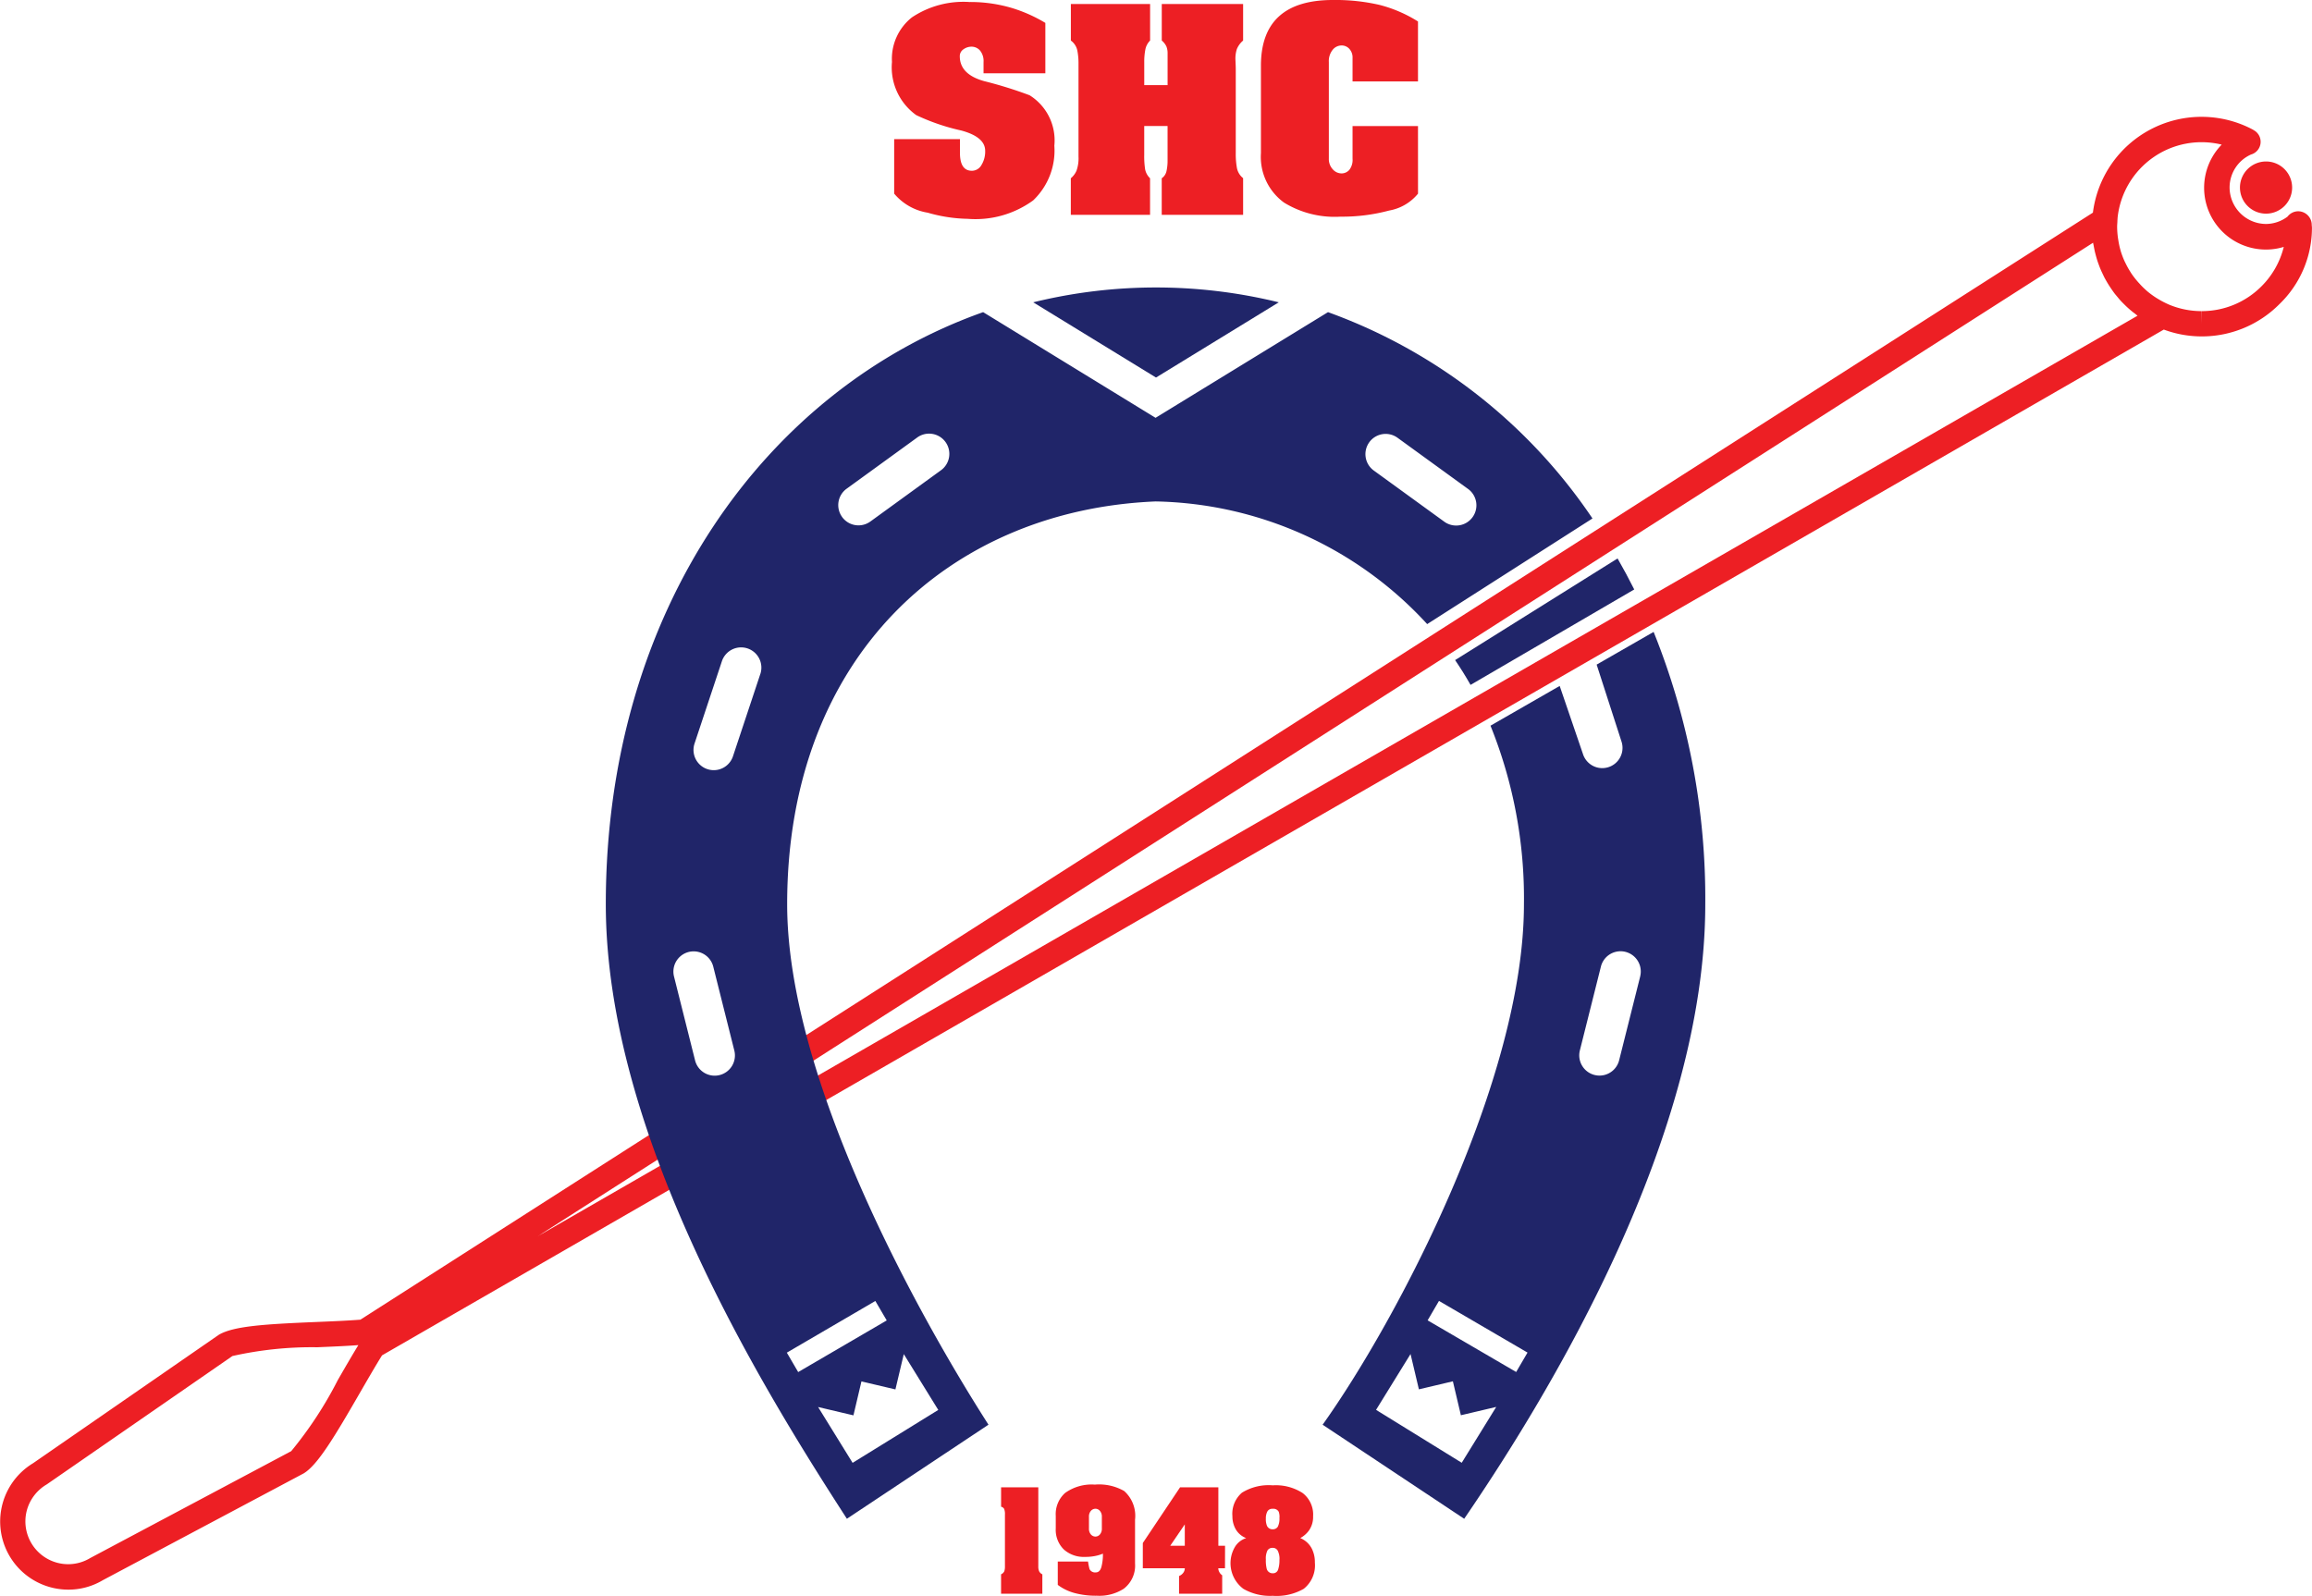 <svg id="Grupo_5" data-name="Grupo 5" xmlns="http://www.w3.org/2000/svg" width="107.955" height="74.519" viewBox="0 0 107.955 74.519">
  <path id="Caminho_1" data-name="Caminho 1" d="M683.78,146.029a1.218,1.218,0,1,1-1.218-1.218A1.218,1.218,0,0,1,683.78,146.029Z" transform="translate(-576.753 -137.27)" fill="#ed1f24"/>
  <path id="Caminho_2" data-name="Caminho 2" d="M403.469,175.839a24.048,24.048,0,0,0-11.465,0l5.733,3.513Z" transform="translate(-343.759 -161.721)" fill="#202569"/>
  <g id="Grupo_1" data-name="Grupo 1" transform="translate(46.743 69.326)">
    <path id="Caminho_3" data-name="Caminho 3" d="M386.236,467.942h-1.927v-.906a.3.3,0,0,0,.152-.144.687.687,0,0,0,.029-.225v-2.419a.65.65,0,0,0-.038-.269.223.223,0,0,0-.142-.1v-.905h1.738v3.694a.521.521,0,0,0,.044.236.314.314,0,0,0,.145.133Z" transform="translate(-384.309 -462.843)" fill="#ed1f24"/>
    <path id="Caminho_4" data-name="Caminho 4" d="M401.089,465.992a1.359,1.359,0,0,1-.529,1.179,2.106,2.106,0,0,1-1.253.325,3.828,3.828,0,0,1-1.058-.13,2.292,2.292,0,0,1-.768-.376V465.9h1.413a2.843,2.843,0,0,0,.071.356.29.29,0,0,0,.291.151c.125,0,.212-.082.261-.249a2.31,2.31,0,0,0,.072-.627,1.912,1.912,0,0,1-.376.112,2.35,2.35,0,0,1-.463.04,1.386,1.386,0,0,1-.989-.35,1.28,1.28,0,0,1-.374-.979v-.586a1.325,1.325,0,0,1,.435-1.07,2.122,2.122,0,0,1,1.391-.391,2.359,2.359,0,0,1,1.369.3,1.552,1.552,0,0,1,.507,1.338Zm-1.55-1.639v-.544a.4.4,0,0,0-.09-.275.276.276,0,0,0-.207-.1.284.284,0,0,0-.215.1.4.4,0,0,0-.09.278v.544a.4.4,0,0,0,.09.278.283.283,0,0,0,.215.1.276.276,0,0,0,.207-.1A.4.4,0,0,0,399.539,464.353Z" transform="translate(-394.833 -462.303)" fill="#ed1f24"/>
    <path id="Caminho_5" data-name="Caminho 5" d="M422.037,466.755h-.313a.38.38,0,0,0,.045.17.4.4,0,0,0,.137.156v.861h-2.014v-.826a.463.463,0,0,0,.2-.155.362.362,0,0,0,.068-.206H418.2v-1.181l1.739-2.6h1.788v2.73h.313Zm-1.877-1.051v-1l-.68,1Z" transform="translate(-411.581 -462.843)" fill="#ed1f24"/>
    <path id="Caminho_6" data-name="Caminho 6" d="M443.1,466.1a1.4,1.4,0,0,1-.521,1.224,2.549,2.549,0,0,1-1.449.326,2.486,2.486,0,0,1-1.369-.326,1.494,1.494,0,0,1-.4-1.945.936.936,0,0,1,.532-.423.956.956,0,0,1-.488-.412,1.211,1.211,0,0,1-.156-.609,1.3,1.3,0,0,1,.445-1.1,2.369,2.369,0,0,1,1.438-.344,2.308,2.308,0,0,1,1.4.362,1.27,1.27,0,0,1,.485,1.087,1.1,1.1,0,0,1-.188.652,1.205,1.205,0,0,1-.412.362,1.055,1.055,0,0,1,.543.5A1.39,1.39,0,0,1,443.1,466.1Zm-1.652-2.1a.714.714,0,0,0-.036-.275.281.281,0,0,0-.283-.138.257.257,0,0,0-.249.127.682.682,0,0,0-.069.329.822.822,0,0,0,.05.333.276.276,0,0,0,.268.167.264.264,0,0,0,.242-.124A.845.845,0,0,0,441.445,464Zm0,1.956a.869.869,0,0,0-.076-.4.255.255,0,0,0-.242-.145.267.267,0,0,0-.243.12.842.842,0,0,0-.076.423,1.612,1.612,0,0,0,.037.42.281.281,0,0,0,.282.224.249.249,0,0,0,.254-.174A1.374,1.374,0,0,0,441.445,465.952Z" transform="translate(-428.447 -462.453)" fill="#ed1f24"/>
  </g>
  <g id="Grupo_2" data-name="Grupo 2" transform="translate(41.653)">
    <path id="Caminho_7" data-name="Caminho 7" d="M365.82,113.405a3.209,3.209,0,0,1-.99,2.556,4.578,4.578,0,0,1-3.057.86,7.1,7.1,0,0,1-1.867-.287,2.572,2.572,0,0,1-1.565-.89V113.1h3.072v.645c0,.555.187.832.559.832a.515.515,0,0,0,.447-.273,1.2,1.2,0,0,0,.171-.66q0-.646-1.119-.948a9.866,9.866,0,0,1-2.1-.718,2.745,2.745,0,0,1-1.133-2.483,2.469,2.469,0,0,1,.932-2.082,4.327,4.327,0,0,1,2.683-.717,6.783,6.783,0,0,1,2.01.287,6.912,6.912,0,0,1,1.537.689v2.354h-2.886V109.5a.776.776,0,0,0-.164-.538.524.524,0,0,0-.4-.18.642.642,0,0,0-.373.122.38.38,0,0,0-.172.324q0,.845,1.134,1.162a19.3,19.3,0,0,1,2.124.66A2.482,2.482,0,0,1,365.82,113.405Z" transform="translate(-358.242 -106.602)" fill="#ed1f24"/>
    <path id="Caminho_8" data-name="Caminho 8" d="M409,116.99h-3.8v-1.708a.539.539,0,0,0,.223-.337,2.222,2.222,0,0,0,.05-.482v-1.621h-1.09v1.349a4,4,0,0,0,.042.674.784.784,0,0,0,.23.417v1.708h-3.7v-1.708a.95.95,0,0,0,.265-.352,1.723,1.723,0,0,0,.094-.667v-4.321a3.072,3.072,0,0,0-.057-.638.775.775,0,0,0-.3-.453v-1.708h3.7v1.708a.806.806,0,0,0-.223.424,3,3,0,0,0-.05.581v1.076h1.09v-1.478a.865.865,0,0,0-.054-.323.8.8,0,0,0-.218-.28v-1.708H409v1.708a1.049,1.049,0,0,0-.293.4,1.454,1.454,0,0,0-.066.475c.009.2.016.359.016.474v3.9a3.6,3.6,0,0,0,.056.71.8.8,0,0,0,.287.467Z" transform="translate(-392.608 -106.957)" fill="#ed1f24"/>
    <path id="Caminho_9" data-name="Caminho 9" d="M453.791,115.233a2.235,2.235,0,0,1-1.349.789,8.439,8.439,0,0,1-2.268.286,4.519,4.519,0,0,1-2.642-.659,2.64,2.64,0,0,1-1.076-2.31v-4.077q0-3.071,3.359-3.072a9.141,9.141,0,0,1,2.175.228,6.309,6.309,0,0,1,1.8.775v2.8h-3.056V108.9a.594.594,0,0,0-.151-.43.482.482,0,0,0-.366-.157.537.537,0,0,0-.409.2.839.839,0,0,0-.181.574V113.6a.7.7,0,0,0,.181.494.547.547,0,0,0,.409.194.477.477,0,0,0,.366-.165.754.754,0,0,0,.151-.523v-1.522h3.056Z" transform="translate(-429.232 -106.19)" fill="#ed1f24"/>
  </g>
  <g id="Grupo_3" data-name="Grupo 3" transform="translate(0 5.446)">
    <path id="Caminho_10" data-name="Caminho 10" d="M408.121,139.136a.638.638,0,0,0-.636-.637.627.627,0,0,0-.492.248,1.69,1.69,0,0,1-1,.345,1.711,1.711,0,0,1-1.708-1.7,1.687,1.687,0,0,1,1-1.543.618.618,0,0,0,.187-1.1s-.126-.08-.143-.086a5.112,5.112,0,0,0-7.426,3.9l-60.231,38.505q.155.6.329,1.2l59.91-38.3c.007.047.019.093.028.141.016.089.034.178.053.268.018.074.038.149.058.223.025.092.052.181.082.27.025.07.051.142.078.213s.069.171.108.254.067.142.1.211.082.154.126.23.085.144.13.213.088.134.135.2.1.144.16.214.1.118.146.175.121.137.184.2.108.108.163.16.131.121.2.179.129.106.2.157c.043.032.082.069.125.1L338.2,178.958c.12.383.247.765.38,1.149l62.633-36.083a5.091,5.091,0,0,0,1.763.319h.01a5.1,5.1,0,0,0,3.628-1.51,4.956,4.956,0,0,0,1.517-3.564C408.133,139.263,408.121,139.153,408.121,139.136ZM405.777,142a3.923,3.923,0,0,1-2.79,1.162l-.009.592v-.592a3.922,3.922,0,0,1-1.512-.3l-.052-.023-.026-.012a4.031,4.031,0,0,1-.451-.239c-.027-.016-.055-.032-.082-.05a3.979,3.979,0,0,1-.41-.3c-.023-.019-.044-.04-.067-.06-.106-.094-.207-.194-.3-.3-.029-.031-.059-.062-.086-.095a3.826,3.826,0,0,1-.3-.39c-.016-.023-.028-.047-.043-.07a3.839,3.839,0,0,1-.213-.38c-.017-.034-.034-.068-.05-.1a4.037,4.037,0,0,1-.181-.474.42.42,0,0,1-.012-.045,3.637,3.637,0,0,1-.1-.453c-.007-.043-.014-.085-.021-.129a4.055,4.055,0,0,1-.038-.514s0,0,0,0v0c0-.079.007-.157.012-.235,0-.016,0-.025,0-.042l.01-.157a3.944,3.944,0,0,1,4.86-3.407,2.885,2.885,0,0,0,2.077,4.9,2.848,2.848,0,0,0,.822-.124A3.924,3.924,0,0,1,405.777,142Z" transform="translate(-300.178 -134.079)" fill="#ed1f24"/>
    <path id="Caminho_11" data-name="Caminho 11" d="M175.083,379.768l-5.826,3.356,5.718-3.655q-.21-.572-.4-1.148l-13.6,8.7c-.608.047-1.315.077-2.061.108-2.383.1-3.877.188-4.56.605l-8.668,5.994a3.181,3.181,0,0,0,1.653,5.9,3.128,3.128,0,0,0,1.61-.441l9.381-4.989c.65-.394,1.427-1.688,2.629-3.771.366-.632.712-1.232,1.028-1.74l13.534-7.8Q175.292,380.33,175.083,379.768Zm-15.157,10.064a18.274,18.274,0,0,1-2.18,3.329l-9.381,4.989a1.986,1.986,0,0,1-1.033.29h0a2,2,0,0,1-1.942-2.47,2.017,2.017,0,0,1,.94-1.256L155,388.719a16.959,16.959,0,0,1,3.958-.41c.685-.029,1.339-.056,1.923-.1C160.58,388.7,160.261,389.253,159.926,389.832Z" transform="translate(-144.148 -330.839)" fill="#ed1f24"/>
  </g>
  <g id="Grupo_4" data-name="Grupo 4" transform="translate(28.287 14.577)">
    <path id="Caminho_12" data-name="Caminho 12" d="M493.613,246.721l7.643-4.457q-.372-.74-.778-1.448l-7.586,4.747Q493.273,246.121,493.613,246.721Z" transform="translate(-453.235 -229.314)" fill="#202569"/>
    <path id="Caminho_13" data-name="Caminho 13" d="M476.667,258.4l-2.66,1.527,1.159,3.588a.945.945,0,1,1-1.794.6l-1.091-3.192-3.231,1.856a21.538,21.538,0,0,1,1.562,8.338c0,8.2-5.926,19.434-9.4,24.306l6.61,4.393c4.171-6.1,11.257-17.924,11.257-28.7A33.306,33.306,0,0,0,476.667,258.4Zm-8.96,38.8-4-2.471,1.61-2.607.39,1.649,1.587-.375.374,1.585,1.65-.389Zm2.542-4.239-4.134-2.412.53-.908,4.134,2.413Zm5.794-18.484-.986,3.927a.945.945,0,1,1-1.834-.46l.986-3.928a.945.945,0,0,1,1.833.46Z" transform="translate(-427.741 -243.467)" fill="#202569"/>
    <path id="Caminho_14" data-name="Caminho 14" d="M315.457,190.751a17.629,17.629,0,0,1,12.682,5.728l7.718-4.933a25.216,25.216,0,0,0-12.349-9.635l-8.052,4.935-8.051-4.935c-10.158,3.6-17.619,13.947-17.619,27.648,0,10.775,7.309,22.594,11.257,28.7l6.611-4.393c-3.248-5.069-9.4-16.105-9.4-24.306C298.256,197.931,305.9,191.145,315.457,190.751Zm9.978-2.764a.944.944,0,0,1,1.32-.209l3.277,2.378a.945.945,0,1,1-1.109,1.53l-3.278-2.379A.946.946,0,0,1,325.435,187.988ZM295.1,217.539a.944.944,0,0,1-1.146-.687l-.986-3.927a.945.945,0,0,1,1.833-.46l.986,3.928A.945.945,0,0,1,295.1,217.539Zm1.9-18.727-1.277,3.843a.945.945,0,1,1-1.793-.6l1.277-3.843a.945.945,0,0,1,1.794.6ZM303.7,230.57l1.61,2.607-4,2.471-1.611-2.607,1.65.389.374-1.585,1.586.374Zm-1.328-2.481.531.908-4.134,2.412-.53-.907Zm-1.551-36.612a.943.943,0,0,1,.21-1.32l3.277-2.378a.945.945,0,1,1,1.11,1.529l-3.277,2.379A.944.944,0,0,1,300.819,191.476Z" transform="translate(-289.786 -181.911)" fill="#202569"/>
  </g>
</svg>
